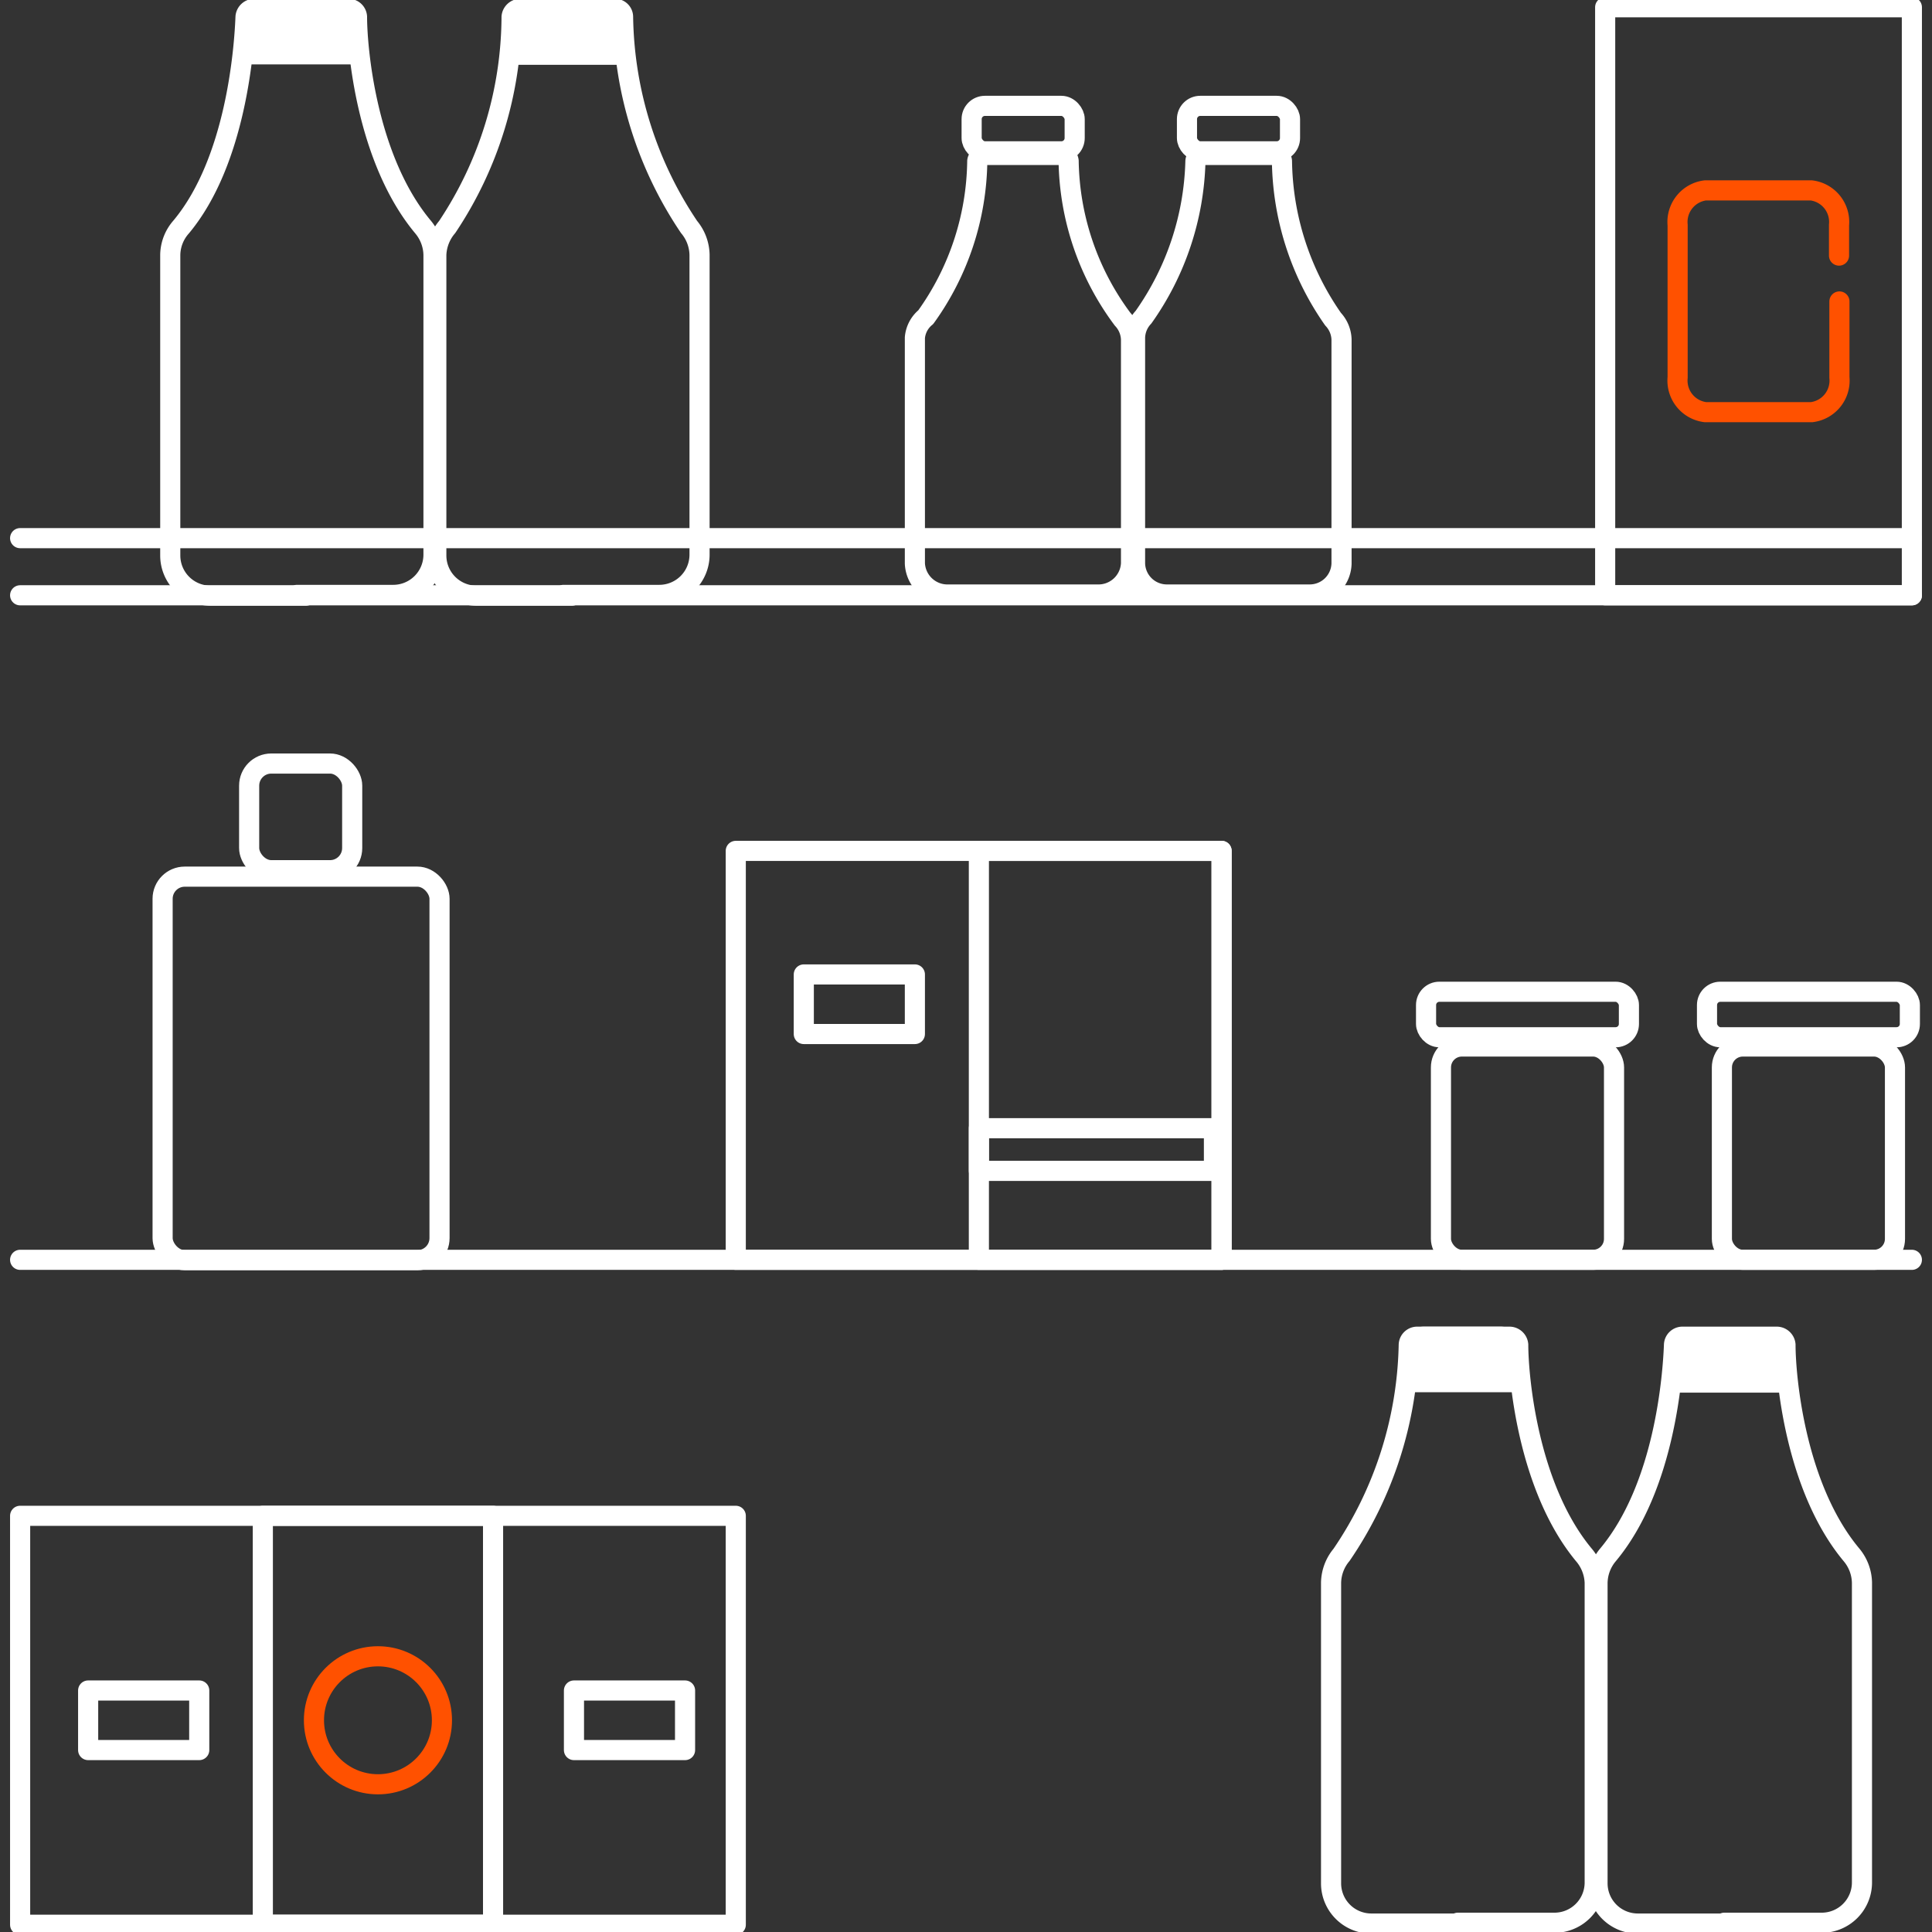 <svg id="Слой_1" data-name="Слой 1" xmlns="http://www.w3.org/2000/svg" viewBox="0 0 48 48"><rect x="0" y="0" width="48" height="48" fill="#333333" stroke="none"/><defs><style>.cls-1,.cls-2,.cls-3,.cls-4,.cls-5{fill:none;}.cls-1,.cls-2,.cls-5,.cls-6{stroke:#fff;}.cls-1,.cls-2,.cls-3,.cls-4{stroke-linecap:round;}.cls-1,.cls-3,.cls-5,.cls-6{stroke-miterlimit:10;}.cls-1,.cls-2,.cls-3,.cls-4,.cls-5,.cls-6{stroke-width:0.5px;}.cls-2,.cls-4{stroke-linejoin:round;}.cls-3,.cls-4{stroke:#ff5100;}.cls-6{fill:#fff;}</style></defs><line class="cls-1" x1="0.5" y1="13.37" x2="47.5" y2="13.37"/><line class="cls-1" x1="0.5" y1="14.79" x2="47.5" y2="14.79"/><line class="cls-1" x1="0.5" y1="31.3" x2="47.5" y2="31.3"/><path class="cls-2" d="M36.44,47.79H34.07a1,1,0,0,1-1-1V39.32a1.11,1.11,0,0,1,.26-.69A9.58,9.58,0,0,0,35,33.41a.21.21,0,0,1,.21-.2H37.5a.22.22,0,0,1,.22.2c0,.77.23,3.53,1.63,5.22a1.13,1.13,0,0,1,.27.69v7.45a1,1,0,0,1-1,1H36.22"/><path class="cls-2" d="M43.05,47.79H40.69a1,1,0,0,1-1-1V39.32a1.11,1.11,0,0,1,.26-.69c1.41-1.69,1.61-4.45,1.64-5.22a.21.21,0,0,1,.21-.2h2.35a.22.22,0,0,1,.21.2c0,.77.23,3.53,1.64,5.22a1.11,1.11,0,0,1,.26.69v7.45a1,1,0,0,1-1,1H42.84"/><path class="cls-2" d="M25.51,14.77H23.57a.81.81,0,0,1-.84-.77V8.39A.74.74,0,0,1,23,7.88,6.77,6.77,0,0,0,24.28,4a.18.18,0,0,1,.18-.15h1.91a.17.17,0,0,1,.18.15,6.73,6.73,0,0,0,1.34,3.93.77.77,0,0,1,.21.51V14a.81.81,0,0,1-.84.77H25.33"/><path class="cls-2" d="M30.86,14.77H29a.79.79,0,0,1-.8-.77V8.39a.77.77,0,0,1,.21-.51A7,7,0,0,0,29.7,4a.17.17,0,0,1,.17-.15h1.81a.17.17,0,0,1,.17.15,7,7,0,0,0,1.27,3.93.77.77,0,0,1,.21.51V14a.79.79,0,0,1-.8.77H30.69"/><rect class="cls-2" x="39.88" y="0.18" width="7.62" height="14.61"/><rect class="cls-2" x="0.5" y="37.66" width="17.78" height="10.16"/><path class="cls-3" d="M45.7,7.49V9.38a.79.79,0,0,1-.69.86H42.37a.79.79,0,0,1-.69-.86V5.59a.79.79,0,0,1,.69-.86H45a.79.79,0,0,1,.69.86v.76"/><rect class="cls-2" x="6.53" y="37.66" width="5.72" height="10.16"/><circle class="cls-4" cx="9.39" cy="42.74" r="1.59"/><rect class="cls-2" x="2.19" y="42" width="2.76" height="1.48"/><rect class="cls-2" x="14.26" y="42" width="2.76" height="1.48"/><rect class="cls-2" x="18.28" y="21.14" width="12.07" height="10.16"/><rect class="cls-2" x="24.32" y="21.14" width="6.03" height="10.16"/><rect class="cls-2" x="19.97" y="24.21" width="2.76" height="1.48"/><rect class="cls-2" x="24.32" y="28.03" width="5.84" height="1.06"/><rect class="cls-5" x="35.8" y="26" width="4.3" height="5.3" rx="0.52"/><rect class="cls-5" x="35.43" y="24.64" width="5.04" height="1.13" rx="0.33"/><rect class="cls-5" x="24.14" y="2.63" width="2.56" height="1.13" rx="0.33"/><rect class="cls-5" x="29.49" y="2.63" width="2.56" height="1.13" rx="0.33"/><path class="cls-6" d="M42,33.22h1.9a.33.33,0,0,1,.33.33v.8a0,0,0,0,1,0,0H41.66a0,0,0,0,1,0,0v-.8A.33.33,0,0,1,42,33.22Z"/><rect class="cls-5" x="42.78" y="26" width="4.3" height="5.3" rx="0.52"/><rect class="cls-5" x="4.04" y="21.78" width="6.88" height="9.53" rx="0.55"/><rect class="cls-5" x="42.41" y="24.64" width="5.04" height="1.13" rx="0.33"/><rect class="cls-5" x="6.19" y="18.97" width="2.56" height="2.65" rx="0.55"/><path class="cls-6" d="M35.38,33.21h1.9a.33.33,0,0,1,.33.33v.8a0,0,0,0,1,0,0H35.05a0,0,0,0,1,0,0v-.8A.33.33,0,0,1,35.38,33.21Z"/><path class="cls-2" d="M7.6,14.8H5.23a1,1,0,0,1-1-1V6.33a1.07,1.07,0,0,1,.27-.69C5.87,4,6.07,1.19,6.1.42a.22.22,0,0,1,.21-.2H8.66a.21.21,0,0,1,.21.2c0,.77.23,3.53,1.64,5.22a1.11,1.11,0,0,1,.26.69v7.45a1,1,0,0,1-1,1H7.38"/><path class="cls-2" d="M14.21,14.8H11.84a1,1,0,0,1-1-1V6.33a1.13,1.13,0,0,1,.27-.69A9.47,9.47,0,0,0,12.71.42a.22.22,0,0,1,.22-.2h2.34a.2.2,0,0,1,.21.2,9.58,9.58,0,0,0,1.64,5.22,1.11,1.11,0,0,1,.26.69v7.45a1,1,0,0,1-1,1H14"/><path class="cls-6" d="M13.15.23H15a.33.33,0,0,1,.33.33v.8a0,0,0,0,1,0,0H12.82a0,0,0,0,1,0,0V.56A.33.33,0,0,1,13.15.23Z"/><path class="cls-6" d="M6.54.22h1.9a.33.33,0,0,1,.33.33v.8a0,0,0,0,1,0,0H6.21a0,0,0,0,1,0,0V.55A.33.33,0,0,1,6.54.22Z"/></svg>